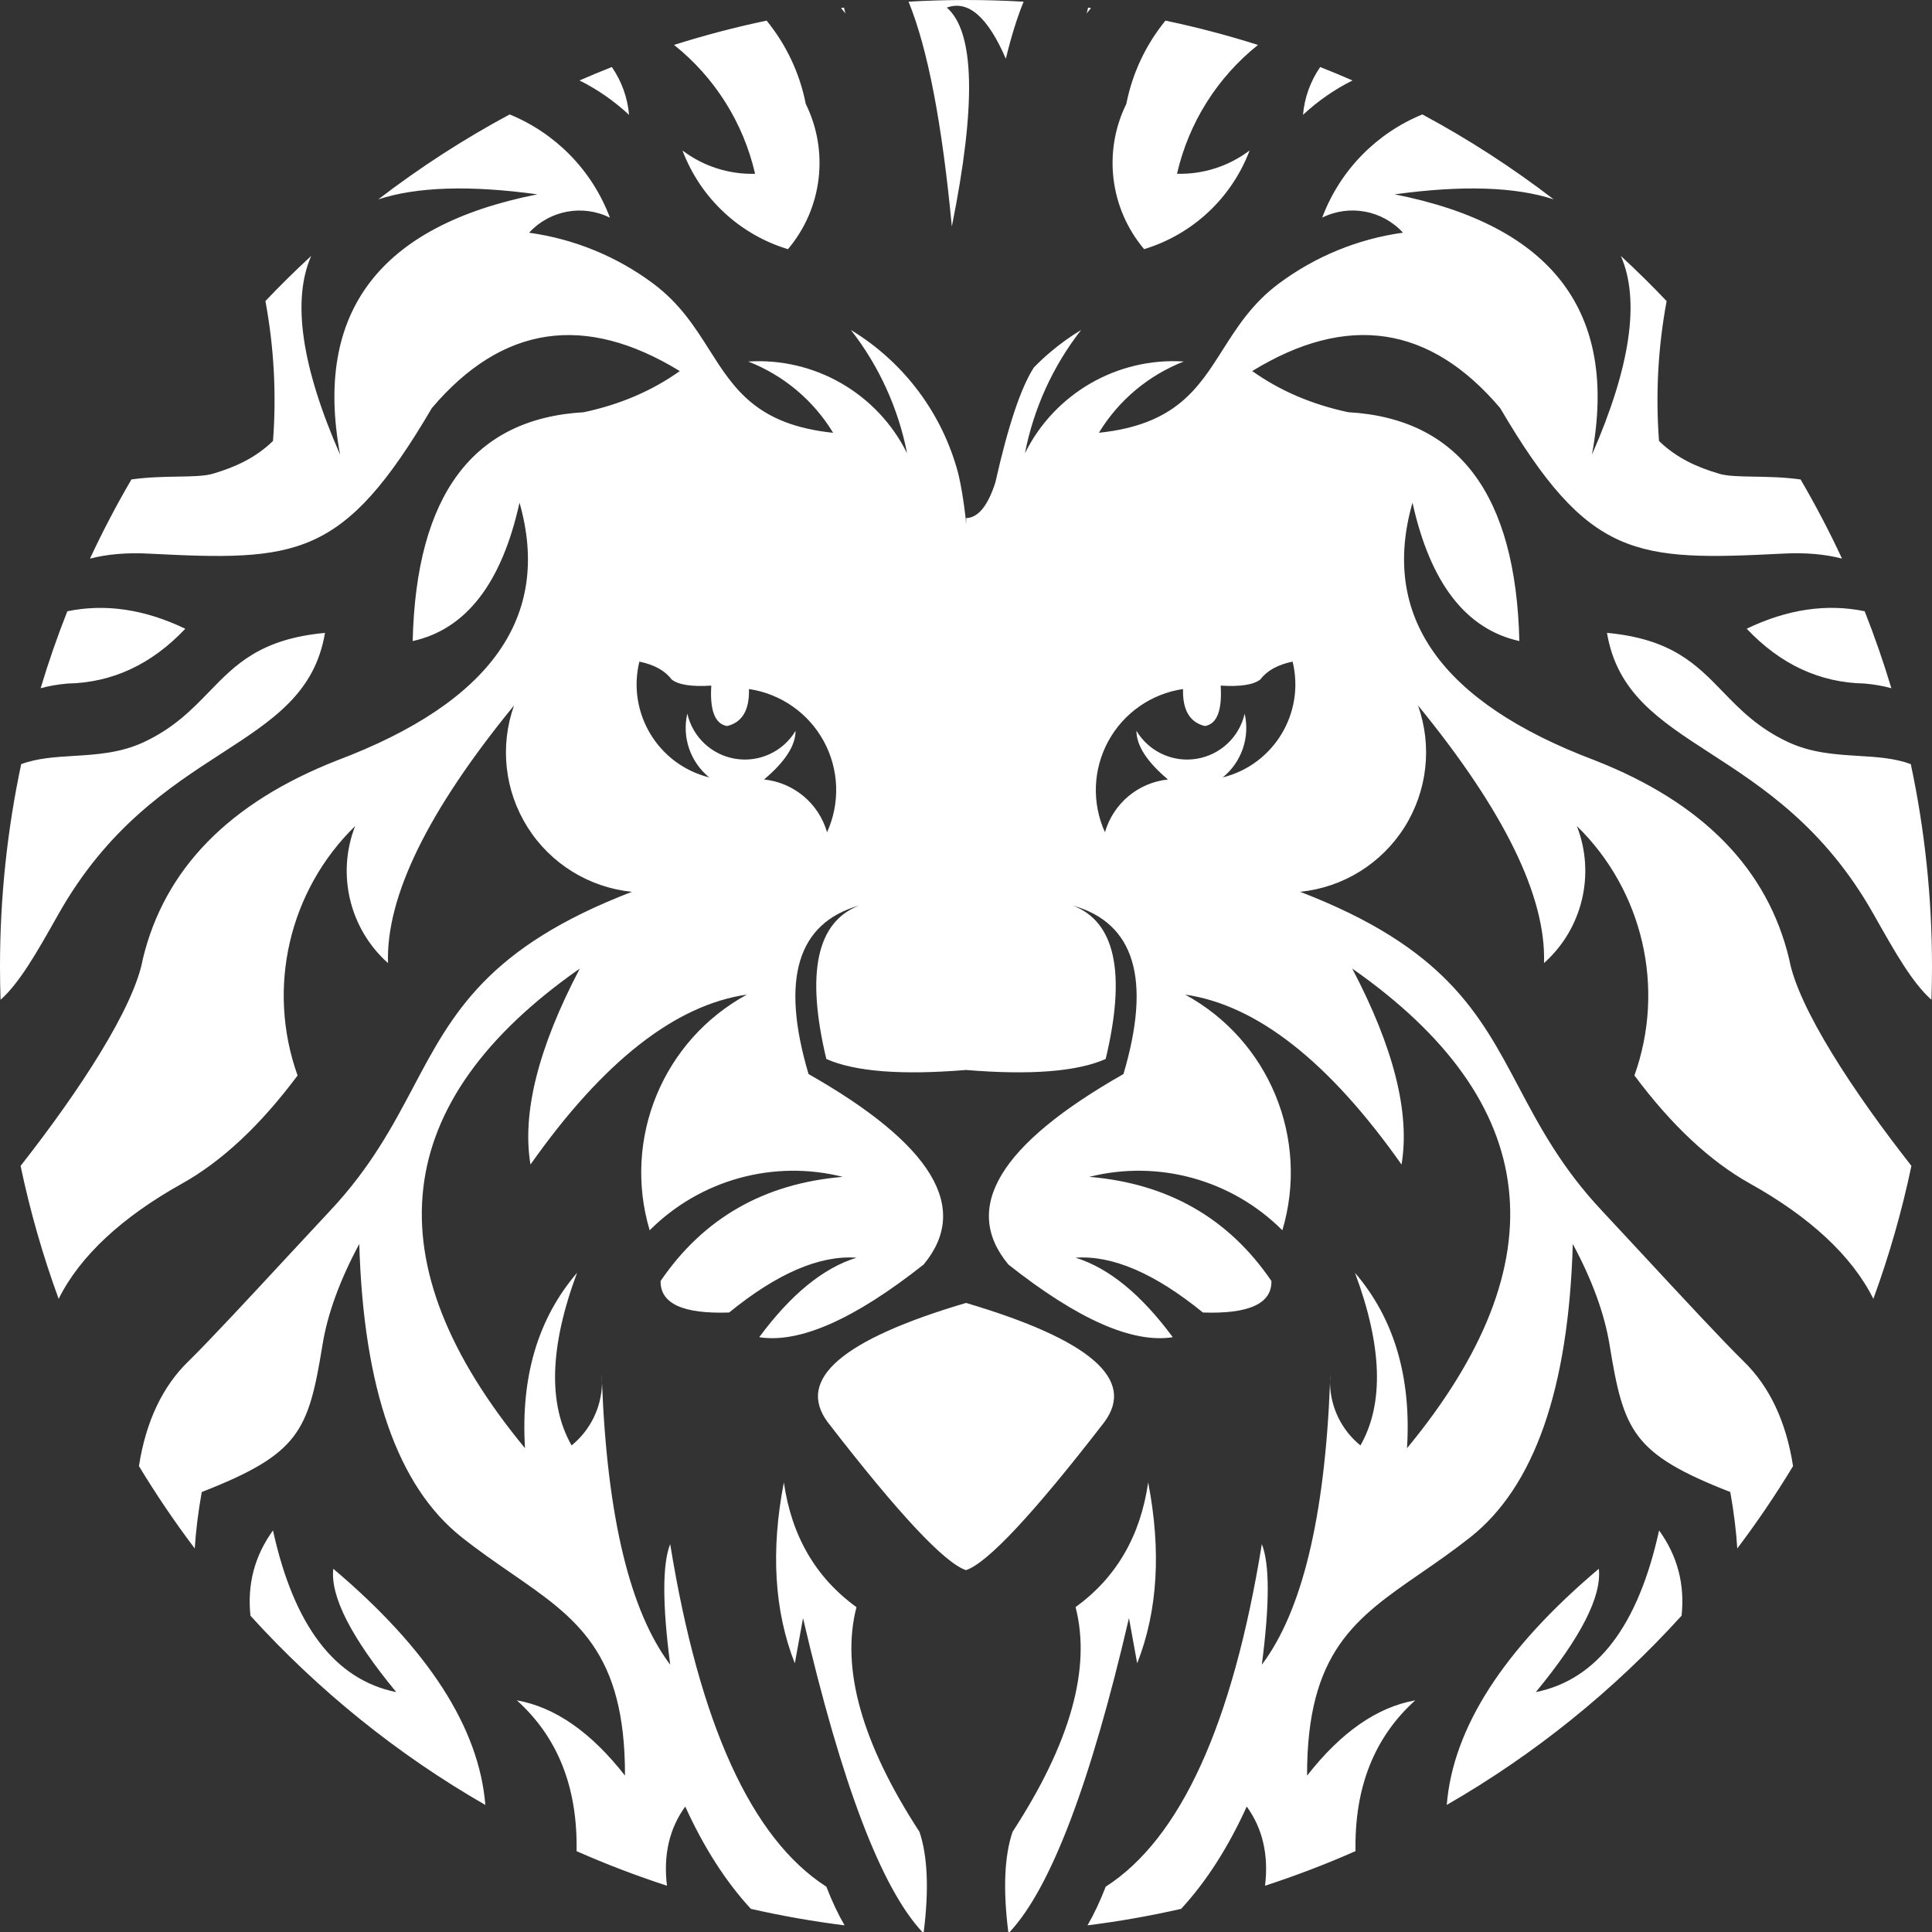 <svg width="300" height="300" viewBox="0 0 300 300" fill="none" xmlns="http://www.w3.org/2000/svg">
<rect x="0" y="0" width="300" height="300" fill="#333333" stroke="none"/>
<path fill-rule="evenodd" clip-rule="evenodd" d="M131.057 1.185C130.902 1.205 130.747 1.225 130.592 1.245C130.829 1.518 131.061 1.799 131.287 2.089C131.192 1.789 131.116 1.488 131.057 1.185ZM119.037 3.201C114.156 4.226 109.361 5.488 104.666 6.975C110.98 12.01 115.429 19.054 117.25 26.987C113.191 27.099 109.211 25.818 105.976 23.367C108.76 30.746 114.811 36.407 122.351 38.692C127.68 32.394 128.769 23.532 125.118 16.133C124.174 11.322 122.057 6.896 119.037 3.201ZM95.005 10.407C93.317 11.073 91.643 11.769 89.986 12.493C92.781 13.89 95.375 15.687 97.682 17.839C97.446 15.116 96.499 12.567 95.005 10.407ZM79.137 17.769C71.969 21.62 65.15 26.037 58.74 30.96C64.723 29 72.957 28.739 83.442 30.177C58.906 35.025 48.7 48.505 52.812 70.608C46.812 56.92 45.314 46.63 48.32 39.74C45.875 41.997 43.504 44.334 41.214 46.748C42.544 53.895 42.944 61.199 42.393 68.47C39.641 71.144 36.453 72.558 33.042 73.563C31.777 73.936 29.862 73.969 27.608 74.008C25.432 74.045 22.939 74.088 20.409 74.448C18.081 78.432 15.932 82.533 13.972 86.74C16.655 86.05 19.675 85.792 23.032 85.964C46.075 87.139 53.28 86.836 67.057 63.367C77.97 50.498 90.802 48.585 105.556 57.621C101.242 60.688 96.279 62.815 90.668 64.006V64.011C73.48 64.983 64.618 76.832 64.081 99.546C72.381 97.712 77.912 90.546 80.669 78.055C85.695 95.707 76.27 109.045 52.382 118.06C35.609 124.63 25.54 134.916 22.177 148.917C20.806 156.491 12.228 169.542 3.197 181.038C4.682 188.117 6.665 195.012 9.108 201.686C12.418 195.023 18.959 188.979 28.255 183.793C34.45 180.332 40.438 174.74 46.208 167.001C41.363 153.451 44.853 138.323 55.145 128.271C52.239 135.734 54.273 144.223 60.251 149.55C59.916 139.237 66.441 125.9 79.819 109.544C77.582 115.843 78.358 122.818 81.928 128.468C85.493 134.113 91.465 137.807 98.112 138.483L98.107 138.488C75.671 147.113 70.251 157.339 64.211 168.739C60.977 174.841 57.566 181.279 51.272 187.987C49.325 190.063 46.993 192.577 44.556 195.205C38.77 201.447 32.395 208.323 29.19 211.45C25.288 215.257 22.653 220.677 21.575 227.655C24.248 232.073 27.142 236.344 30.242 240.449C30.407 237.754 30.768 234.831 31.326 231.681C46.554 225.728 47.887 222.235 50.087 208.776C50.868 203.982 52.77 198.777 55.788 193.164C56.447 215.655 61.749 230.836 71.701 238.708C74.363 240.816 76.949 242.6 79.389 244.283C89.502 251.26 97.084 256.491 97.049 275.718C91.787 268.981 86.191 265.084 80.254 264.027C86.617 269.752 89.709 277.56 89.53 287.448C94.094 289.461 98.777 291.254 103.565 292.812C102.987 288.035 103.934 283.939 106.406 280.521C109.302 286.891 112.699 292.186 116.597 296.407C121.364 297.491 126.217 298.349 131.144 298.967C130.131 297.223 129.188 295.222 128.317 292.965C116.692 285.496 108.611 267.763 104.068 239.766C102.846 242.849 102.846 249.09 104.068 258.493C97.833 250.221 94.305 235.638 93.481 214.752C93.489 214.299 93.472 213.842 93.431 213.385C93.447 213.843 93.463 214.299 93.481 214.752C93.416 218.499 91.699 222.057 88.756 224.447C85.073 217.977 85.355 209.042 89.606 197.64C83.533 204.72 80.839 213.8 81.524 224.877C57.621 195.907 60.458 171.078 90.031 150.4C83.581 162.69 81.03 172.832 82.375 180.827C93.644 164.842 104.849 156.05 115.98 154.44C102.936 161.541 96.64 176.803 100.88 191.038C108.723 183.192 120.109 180.04 130.868 182.741C118.658 183.761 109.227 189.156 102.58 198.911C102.506 202.419 106.05 204.051 113.218 203.806C120.693 197.72 127.286 194.886 132.998 195.296C127.839 196.885 122.802 200.999 117.893 207.639C124.152 208.622 132.658 204.864 143.417 196.359C150.738 187.561 144.782 177.701 125.549 166.778C121.182 152.058 123.807 143.33 133.418 140.609C126.819 143.128 125.118 151.07 128.312 164.439C132.748 166.405 139.98 166.969 150 166.145C160.02 166.969 167.252 166.4 171.688 164.439C174.887 151.075 173.186 143.128 166.582 140.609C176.193 143.33 178.818 152.053 174.451 166.778C155.218 177.701 149.262 187.561 156.588 196.359C167.342 204.864 175.854 208.627 182.107 207.639C177.203 200.999 172.166 196.885 167.007 195.296C172.719 194.886 179.313 197.72 186.788 203.806C193.961 204.051 197.505 202.419 197.425 198.911C190.783 189.156 181.353 183.761 169.138 182.741C179.897 180.04 191.283 183.192 199.125 191.038C203.365 176.803 197.069 161.541 184.025 154.44C195.156 156.05 206.356 164.842 217.63 180.827C218.975 172.838 216.425 162.69 209.974 150.4C239.547 171.078 242.384 195.907 218.481 224.877C219.166 213.8 216.472 204.72 210.4 197.64C214.645 209.042 214.932 217.977 211.25 224.447C208.302 222.057 206.589 218.501 206.524 214.754C206.542 214.301 206.559 213.844 206.574 213.385C206.533 213.843 206.516 214.3 206.524 214.754C205.699 235.634 202.172 250.216 195.937 258.493C197.159 249.09 197.159 242.849 195.937 239.766C191.4 267.763 183.318 285.496 171.693 292.965C170.823 295.222 169.881 297.222 168.869 298.965C173.792 298.347 178.642 297.49 183.405 296.406C187.302 292.185 190.698 286.891 193.594 280.521C196.066 283.939 197.013 288.035 196.435 292.812C201.228 291.252 205.915 289.458 210.484 287.442C210.304 277.557 213.4 269.751 219.761 264.027C213.823 265.084 208.225 268.984 202.961 275.725C202.92 256.492 210.503 251.26 220.618 244.282C223.056 242.6 225.643 240.815 228.304 238.708C238.262 230.836 243.564 215.655 244.223 193.164C247.241 198.783 249.138 203.987 249.924 208.776C252.123 222.23 253.457 225.728 268.679 231.681C269.237 234.829 269.598 237.749 269.763 240.443C272.861 236.34 275.753 232.073 278.424 227.657C277.346 220.675 274.714 215.253 270.81 211.444C267.575 208.284 261.093 201.294 255.257 195C252.888 192.445 250.625 190.004 248.729 187.981C242.437 181.276 239.026 174.839 235.793 168.738C229.751 157.337 224.331 147.108 201.893 138.483V138.477C208.54 137.807 214.507 134.113 218.077 128.463C221.647 122.812 222.423 115.838 220.186 109.539C233.57 125.895 240.089 139.232 239.754 149.544C245.732 144.218 247.761 135.734 244.855 128.266C255.147 138.317 258.638 153.446 253.792 166.995C259.557 174.735 265.544 180.327 271.745 183.788C281.041 188.975 287.583 195.021 290.893 201.685C293.336 195.011 295.32 188.113 296.804 181.032C287.776 169.537 279.193 156.489 277.817 148.912C274.46 134.911 264.391 124.625 247.618 118.055C223.736 109.034 214.305 95.703 219.331 78.049C222.093 90.541 227.624 97.707 235.924 99.54C235.382 76.822 226.52 64.978 209.337 64.006L209.332 64C203.721 62.81 198.758 60.683 194.444 57.616C209.199 48.58 222.03 50.493 232.943 63.362C246.72 86.83 253.924 87.134 276.962 85.959C280.321 85.787 283.342 86.045 286.026 86.736C284.068 82.532 281.92 78.434 279.594 74.452C277.066 74.094 274.576 74.051 272.402 74.013C270.148 73.974 268.234 73.941 266.968 73.568C263.552 72.558 260.364 71.15 257.612 68.476C257.061 61.204 257.461 53.903 258.794 46.755C256.504 44.343 254.135 42.006 251.69 39.749C254.69 46.639 253.19 56.925 247.193 70.608C251.305 48.505 241.099 35.025 216.562 30.177C227.042 28.74 235.272 28.999 241.253 30.955C234.845 26.034 228.028 21.618 220.862 17.768C213.828 20.649 208.101 26.356 205.31 33.791C209.544 31.692 214.655 32.643 217.854 36.13C210.819 37.103 204.199 39.841 198.578 44.029C194.441 47.11 192.1 50.797 189.861 54.324C186.016 60.382 182.469 65.967 170.636 67.2C173.697 62.161 178.335 58.27 183.823 56.133C173.479 55.479 163.75 61.098 159.149 70.389C160.51 63.41 163.501 56.845 167.874 51.237C166.205 52.247 164.638 53.38 163.171 54.613C162.247 55.389 161.37 56.208 160.536 57.063C158.528 60.173 156.535 66.126 154.559 74.918C153.395 78.538 151.891 80.383 150.058 80.447C150.032 80.787 150.016 81.121 150 81.462L150.016 80.447H149.984L150 81.462C149.984 81.117 149.963 80.776 149.942 80.436C149.628 77.725 149.256 75.445 148.815 73.6C146.398 64.362 140.473 56.298 132.132 51.243C136.504 56.85 139.49 63.415 140.856 70.395C136.25 61.103 126.527 55.484 116.182 56.138C121.676 58.275 126.309 62.166 129.369 67.205C117.535 65.976 113.992 60.391 110.147 54.332C107.909 50.805 105.57 47.117 101.433 44.035C95.817 39.846 89.191 37.108 82.157 36.136C85.356 32.654 90.467 31.697 94.707 33.797C91.913 26.356 86.178 20.648 79.137 17.769ZM210.015 12.493C208.358 11.77 206.687 11.074 205 10.409C203.509 12.567 202.564 15.112 202.329 17.834C204.632 15.684 207.223 13.89 210.015 12.493ZM195.34 6.978C190.646 5.49 185.852 4.228 180.971 3.202C177.955 6.897 175.841 11.32 174.897 16.128C171.247 23.527 172.337 32.388 177.66 38.687C185.205 36.396 191.256 30.735 194.041 23.362C190.799 25.813 186.825 27.094 182.766 26.982C184.581 19.058 189.031 12.013 195.34 6.978ZM169.419 1.246C169.265 1.226 169.112 1.206 168.957 1.187C168.899 1.487 168.823 1.786 168.729 2.084C168.954 1.796 169.184 1.517 169.419 1.246ZM158.946 0.262C157.942 2.716 157.021 5.671 156.185 9.127C153.385 2.621 150.33 -0.032 147.02 1.18C151.355 4.933 151.615 16.266 147.8 35.168C146.289 19.151 144.049 7.515 141.08 0.261C144.031 0.088 147.006 0 150 0C153.003 0 155.986 0.088 158.946 0.262ZM289.544 94.914C283.642 93.695 277.535 94.598 271.224 97.626C276.457 103.16 282.552 106.004 289.517 106.137C291.008 106.268 292.399 106.511 293.69 106.866C292.473 102.807 291.088 98.82 289.544 94.914ZM296.708 118.654C294.211 117.721 291.451 117.551 288.575 117.375C285.01 117.156 281.267 116.927 277.626 115.216C272.959 113.022 270.182 110.157 267.509 107.4C263.415 103.176 259.563 99.202 249.531 98.27C251.096 107.592 257.598 111.803 265.603 116.989C273.685 122.224 283.3 128.452 290.914 141.933L291.166 142.378C294.219 147.789 296.946 152.621 299.913 155.243C299.971 153.526 300 151.802 300 150.071C300 139.295 298.865 128.786 296.708 118.654ZM261.116 250.882C261.635 245.998 260.47 241.586 257.623 237.645C254.377 252.455 247.995 260.822 238.479 262.751C245.466 254.283 248.729 247.899 248.266 243.599C233.493 256.076 225.621 268.296 224.651 280.266C238.303 272.414 250.604 262.474 261.116 250.882ZM202.961 275.725C202.96 275.727 202.958 275.729 202.956 275.732H202.961C202.961 275.729 202.961 275.727 202.961 275.725ZM156.792 299.99C163.166 293.156 169.338 276.912 175.306 251.258C175.306 251.258 175.732 253.597 176.581 258.28C179.775 250.158 180.338 240.787 178.287 230.188C177.092 238.512 173.335 244.97 167.013 249.552C169.473 259.025 166.21 270.655 157.226 284.449V284.455C155.958 288.207 155.737 293.387 156.568 300C156.643 299.997 156.718 299.993 156.792 299.99ZM143.437 300C144.262 293.39 144.041 288.211 142.779 284.46V284.455C133.801 270.661 130.538 259.03 132.993 249.558C126.67 244.976 122.914 238.523 121.718 230.193C119.662 240.792 120.231 250.158 123.419 258.286C124.268 253.603 124.694 251.264 124.694 251.264C130.661 276.91 136.83 293.152 143.209 299.99C143.285 299.993 143.361 299.997 143.437 300ZM75.364 280.274C74.395 268.302 66.526 256.079 51.75 243.599C51.282 247.899 54.544 254.283 61.531 262.751C52.016 260.827 45.634 252.455 42.388 237.645C39.538 241.587 38.372 246.002 38.892 250.892C49.407 262.484 61.71 272.423 75.364 280.274ZM97.049 275.718C97.049 275.723 97.049 275.727 97.049 275.732H97.06C97.057 275.727 97.053 275.723 97.049 275.718ZM0.087 155.242C3.044 152.625 5.763 147.811 8.809 142.418C8.899 142.258 8.989 142.098 9.08 141.938C16.693 128.456 26.308 122.229 34.39 116.993C42.394 111.808 48.896 107.596 50.464 98.275C40.432 99.208 36.58 103.181 32.486 107.405C29.812 110.163 27.036 113.027 22.368 115.221C18.726 116.932 14.982 117.161 11.417 117.38C8.544 117.557 5.786 117.726 3.291 118.657C1.135 128.787 0 139.296 0 150.071C0 151.801 0.029 153.526 0.087 155.242ZM6.309 106.869C7.599 106.514 8.989 106.272 10.478 106.142C17.443 106.009 23.537 103.171 28.771 97.632C22.461 94.604 16.355 93.701 10.454 94.918C8.91 98.824 7.526 102.81 6.309 106.869ZM171.476 220.832C160.504 235.035 153.342 242.695 150 243.811C146.658 242.695 139.501 235.041 128.524 220.832C123.588 214.177 130.751 208.011 150 202.318C169.255 208.011 176.412 214.182 171.476 220.832ZM114.232 117.831C110.534 117.247 107.564 114.472 106.73 110.82H106.724C105.88 114.498 107.197 118.336 110.13 120.718C102.182 118.735 97.331 110.698 99.281 102.735C101.592 103.213 103.26 104.133 104.281 105.499C105.332 106.339 107.394 106.658 110.449 106.461C110.205 110.32 111.023 112.42 112.899 112.739C115.247 112.181 116.384 110.267 116.299 106.993C121.224 107.721 125.528 110.719 127.908 115.088C130.293 119.458 130.485 124.699 128.424 129.233C127.138 124.757 123.264 121.52 118.642 121.036C121.899 118.294 123.53 115.779 123.535 113.483C121.612 116.699 117.93 118.416 114.232 117.831ZM189.864 120.718C192.797 118.336 194.115 114.498 193.27 110.82C192.436 114.472 189.461 117.247 185.768 117.831C182.07 118.416 178.388 116.699 176.465 113.483C176.476 115.779 178.101 118.294 181.358 121.036C176.736 121.52 172.868 124.763 171.576 129.233C169.52 124.699 169.712 119.463 172.097 115.088C174.477 110.714 178.781 107.716 183.701 106.993C183.616 110.262 184.753 112.176 187.101 112.739C188.977 112.42 189.79 110.326 189.546 106.461C192.606 106.653 194.657 106.333 195.714 105.499C196.74 104.133 198.408 103.213 200.713 102.735C202.663 110.698 197.813 118.735 189.864 120.718Z" fill="white"/>
</svg>
